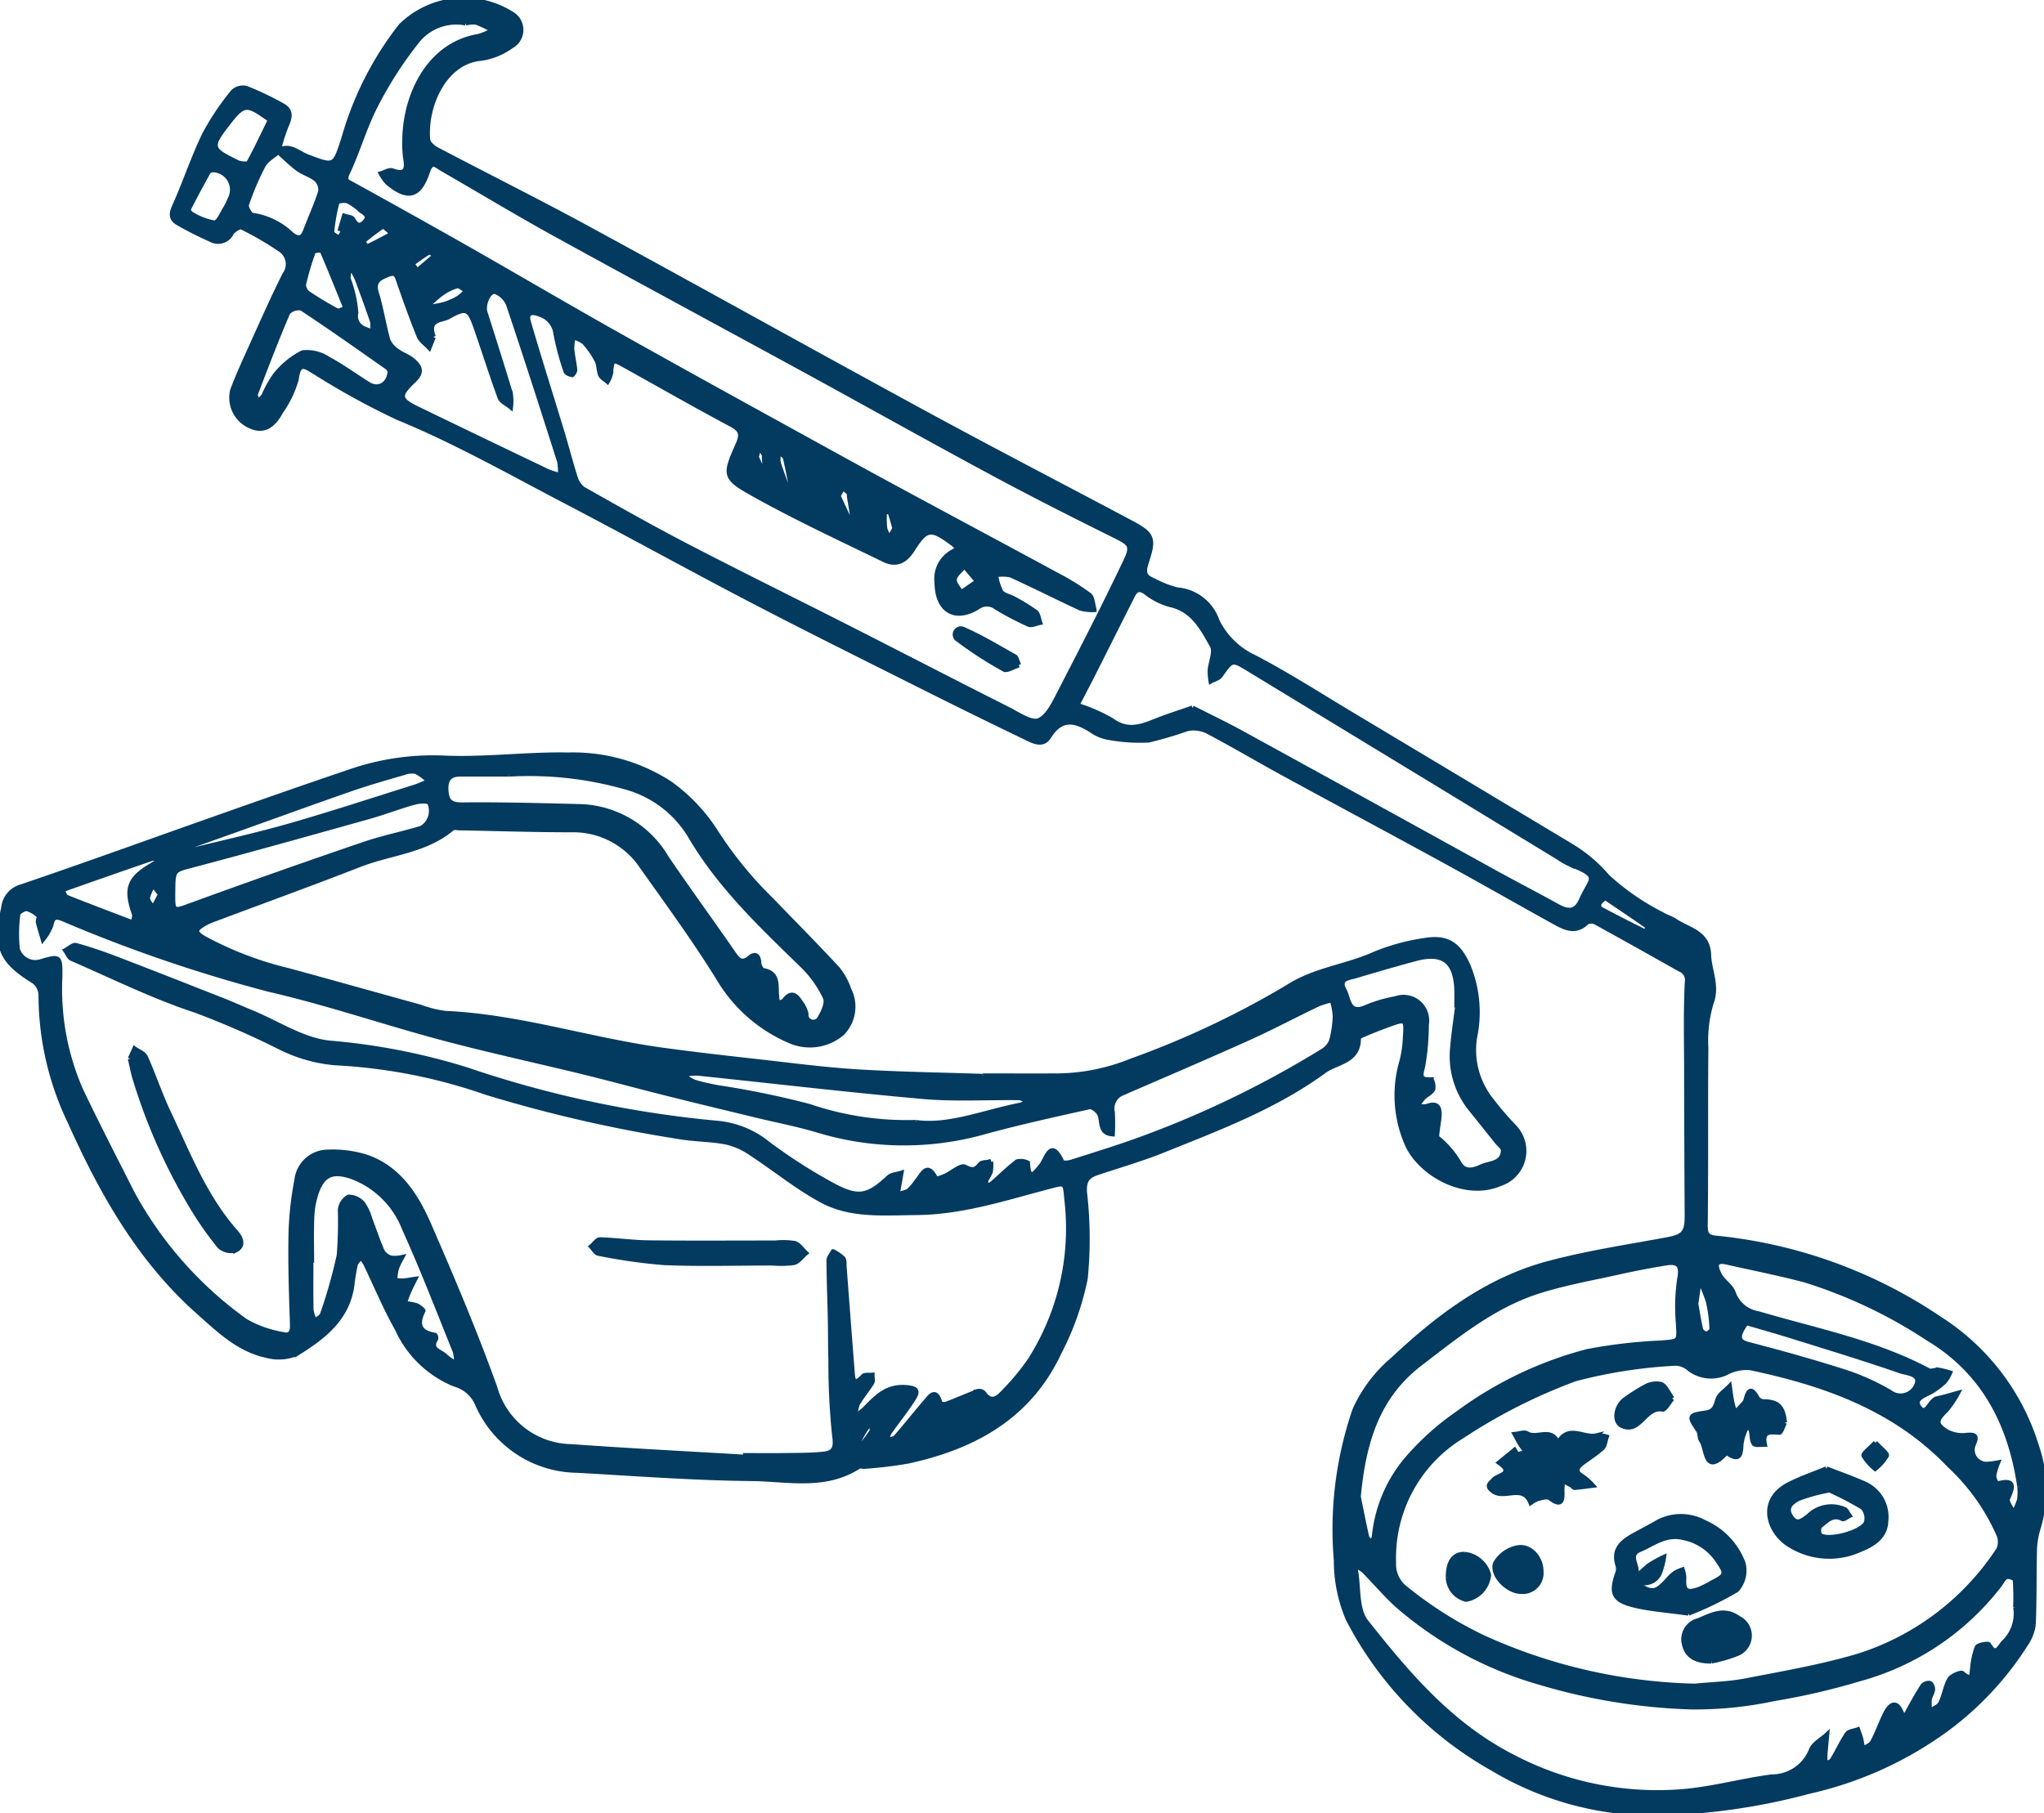 <svg id="Group_4949" data-name="Group 4949" xmlns="http://www.w3.org/2000/svg" xmlns:xlink="http://www.w3.org/1999/xlink" width="127.96" height="113.546" viewBox="0 0 127.96 113.546">
  <defs>
    <clipPath id="clip-path">
      <rect id="Rectangle_1889" data-name="Rectangle 1889" width="127.96" height="113.546" fill="#033a60" stroke="#033a60" stroke-width="0.3"/>
    </clipPath>
  </defs>
  <g id="Group_4949-2" data-name="Group 4949" transform="translate(0 0)" clip-path="url(#clip-path)">
    <path id="Path_10200" data-name="Path 10200" d="M16.144,9.471c.722-.49,1.255.1,1.845.33,1.734.662,1.71.66,2.3-1.146A20.382,20.382,0,0,1,23.86,1.62,5.629,5.629,0,0,1,30.781.855,1.161,1.161,0,0,1,30.756,2.9a4.276,4.276,0,0,1-1.841.754c-2.319.173-3.556,2.966-3.367,5.1.02.225.338.49.579.618,3.125,1.644,6.287,3.219,9.39,4.905,7.1,3.86,14.157,7.8,21.255,11.657,4.217,2.294,8.481,4.5,12.718,6.754,1.429.76,1.556.976,1.041,2.533-.207.627-.126.906.446,1.125a6.2,6.2,0,0,0,1.493.586,2.881,2.881,0,0,1,2.487,1.94,4.872,4.872,0,0,0,2.35,2.295c2.1,1.1,4.105,2.39,6.144,3.61q6.81,4.078,13.617,8.162a9.176,9.176,0,0,1,2.318,1.949,15.109,15.109,0,0,0,3.406,2.359c.261.169.583.246.84.421.836.568,2.056.7,2.106,2.135.036,1,.567,1.918.151,3.014a8.216,8.216,0,0,0-.325,2.787c-.035,3.7.006,7.4-.04,11.1-.008.69.191.786.827.836a30.3,30.3,0,0,1,13.886,5.071,14.472,14.472,0,0,1,6.036,7.983,8.273,8.273,0,0,1,.11,5.038,5.244,5.244,0,0,0-.244,1.311c-.043,1.6-.009,3.2-.08,4.8a2.849,2.849,0,0,1-.489,1.228,19.791,19.791,0,0,1-5.038,5.371,23.21,23.21,0,0,1-8.518,3.833,39.782,39.782,0,0,1-9.848,1.369,19.692,19.692,0,0,1-9.974-2.809,22.72,22.72,0,0,1-9.034-9.362,9.349,9.349,0,0,1-.742-3.665,23.01,23.01,0,0,1,1.164-9.418,8.909,8.909,0,0,1,2.406-3.182c2.8-2.627,5.859-4.949,9.634-5.973,2.459-.667,5-1.044,7.508-1.511,1.021-.19,1.258-.425,1.251-1.5q-.024-4.467-.034-8.935c0-1.9-.053-3.8.042-5.694a.718.718,0,0,0-.457-.8q-2.619-1.482-5.254-2.934a.632.632,0,0,0-.567-.014c-.727.725-1.416.33-2.091-.043-2.24-1.239-4.461-2.511-6.706-3.739-3.378-1.849-6.775-3.664-10.156-5.508-1.609-.878-3.188-1.816-4.81-2.67a1.983,1.983,0,0,0-1.25-.154,24.675,24.675,0,0,1-2.429.715,10.9,10.9,0,0,1-2.629-.19,2.69,2.69,0,0,1-.977-.443c-1.015-.637-1.873-.81-2.644.43-.4.637-1.081.208-1.59-.037q-3.214-1.548-6.4-3.147c-3.523-1.768-7.054-3.52-10.549-5.341-3.9-2.032-7.749-4.162-11.646-6.2-3.5-1.827-6.958-3.793-10.6-5.284a48.07,48.07,0,0,1-5.115-2.81c-.527-.293-1.049-.835-1.195.407a6.665,6.665,0,0,1-.981,2.05c-.491.933-1.1,1.233-1.824.932a1.942,1.942,0,0,1-1.192-2.285c.365-.967.8-1.909,1.225-2.851.665-1.47,1.317-2.95,2.043-4.391a1.092,1.092,0,0,0-.271-1.552,19.431,19.431,0,0,0-2.43-1.413c-.125-.063-.524.185-.645.382A.925.925,0,0,1,11.96,15,21.526,21.526,0,0,1,9.922,13.97c-.4-.226-.475-.517-.254-1.009.675-1.5,1.19-3.075,1.905-4.554a16.459,16.459,0,0,1,1.781-2.656.9.9,0,0,1,.818-.228A19.284,19.284,0,0,1,16.46,6.614c.559.307.462.76.22,1.28a11.75,11.75,0,0,0-.5,1.607c-.32.283-.745.51-.935.863A16.736,16.736,0,0,0,14.2,12.818c-.058.167.23.655.368.658A4.491,4.491,0,0,1,17.049,14.7c.522.373.7.126.87-.329.3-.794.66-1.568.913-2.376a.9.9,0,0,0-.273-.762c-.332-.279-.792-.4-1.145-.658-.451-.332-.848-.735-1.268-1.107M27.916,1.445a3.136,3.136,0,0,0-2.941,1.009A24.191,24.191,0,0,0,22.286,6.6c-.7,1.341-1.106,2.835-1.756,4.207-.251.53-.026.553.313.74q3.532,1.948,7.044,3.936c3.275,1.865,6.522,3.778,9.809,5.622,4.374,2.454,8.773,4.867,13.165,7.288q2.89,1.594,5.8,3.157c2.748,1.485,5.5,2.955,8.249,4.445a15.867,15.867,0,0,1,2.042,1.26c.213.163.213.608.311.924a2.743,2.743,0,0,1-.857-.094c-1.464-.677-2.9-1.408-4.369-2.075A2.483,2.483,0,0,0,61.1,36a3.465,3.465,0,0,0,.324,1.056c.159.226.544.283.817.439a11.883,11.883,0,0,1,1.36.836c.16.123.18.43.264.654-.237.044-.52.193-.7.113a18.657,18.657,0,0,1-2.02-1.056.946.946,0,0,0-1.175-.015c-1.456.879-2.532.171-2.551-1.533a1.911,1.911,0,0,1,.966-1.927c.311-.168.382-.263.027-.526-1.343-1-1.644-1.014-2.516.368-.479.761-1.048,1-1.786.64-2.744-1.333-5.515-2.622-8.176-4.109-1.859-1.039-1.821-1.185-.961-3.131.291-.661.15-.92-.453-1.242-2.212-1.181-4.391-2.426-6.583-3.645-.853-.474-.847-.471-.951.5a1.749,1.749,0,0,1-.191.461c-.15-.133-.364-.239-.435-.407-.12-.286-.09-.638-.23-.908a5.474,5.474,0,0,0-.794-1.138,2.053,2.053,0,0,0-.682-.323,3.513,3.513,0,0,0-.087.727c.037.444.145.881.189,1.325.01.1-.145.32-.183.312-.141-.033-.35-.113-.383-.22a17.257,17.257,0,0,1-.626-2.329,1.456,1.456,0,0,0-1.037-1.248c-.561-.221-.831-.05-.673.495.678,2.322,1.412,4.628,2.114,6.942.272.9.5,1.806.785,2.695a1.478,1.478,0,0,0,.5.805c2.18,1.236,4.364,2.469,6.588,3.623,3.348,1.736,6.731,3.4,10.093,5.109,3.32,1.686,6.627,3.4,9.951,5.074.621.314,1.441.887,1.905.7.586-.241.979-1.1,1.323-1.763,1.4-2.711,2.8-5.43,4.108-8.186.491-1.031.314-1.133-.76-1.667-2.531-1.259-5.056-2.532-7.546-3.873-3.94-2.121-7.844-4.31-11.772-6.455-5.2-2.838-10.411-5.644-15.6-8.5-2.4-1.324-4.746-2.743-7.122-4.11-.314-.18-.637-.573-.882.174-.516,1.573-1.241,1.756-2.5.712a2.811,2.811,0,0,1-.417-.578c.237-.067.515-.25.7-.182.822.293.958-.043.836-.766a6.6,6.6,0,0,1-.06-1.214c.056-2.855,1.577-5.936,4.625-6.434a3.806,3.806,0,0,0,.888-.387,7.866,7.866,0,0,0-1.03-.49,1.81,1.81,0,0,0-.665.05m76.93,104.129c1.085-.107,2.172-.13,3.223-.334,2.371-.462,4.767-.869,7.075-1.561a16.4,16.4,0,0,0,8.733-6.642,1.157,1.157,0,0,0,.028-.915,13.093,13.093,0,0,0-3.093-4.358c-3.4-3.576-7.8-5.134-12.462-6.115a2.639,2.639,0,0,0-1.408.252,2.234,2.234,0,0,1-2.406-.18,1.369,1.369,0,0,0-.84-.356,30.591,30.591,0,0,0-6.322.977,34.41,34.41,0,0,0-7.06,3.573,8.909,8.909,0,0,0-4.3,7.941,1.893,1.893,0,0,0,.754,1.614,24.225,24.225,0,0,0,4.87,3.075,33.825,33.825,0,0,0,13.206,3.028m20.1-4.94a16.88,16.88,0,0,0-.026-1.725c-.01-.086-.4-.234-.544-.176-.18.072-.289.324-.421.5a16.548,16.548,0,0,1-8.775,5.894,42.85,42.85,0,0,1-5.361,1.242,23.657,23.657,0,0,1-5.207.52,37,37,0,0,1-9.4-1.526,23.406,23.406,0,0,1-9.016-4.888c-.718-.667-1.359-1.416-2.045-2.118a2.152,2.152,0,0,0-.426-.271c-.032.082-.1.171-.09.244.191,1.09.045,2.453.652,3.219,2.6,3.285,5.287,6.471,9.194,8.465a19.477,19.477,0,0,0,10.367,2.184c1.954-.13,3.876-.681,5.828-.94a2.649,2.649,0,0,0,2.484-1.684c.148-.383.639-.632.972-.943-.04.445-.085.889-.115,1.334a3.856,3.856,0,0,0,.026.482c.146-.077.354-.116.427-.237.328-.535.586-1.116.937-1.633.112-.165.436-.184.664-.27.066.194.145.386.194.584s.078.425.114.637c.211-.147.508-.247.617-.448.316-.592.529-1.239.838-1.834.232-.444.606-.791.925-.091.2.433.253.367.438.03.3-.548.6-1.1.94-1.621a.5.5,0,0,1,.442-.163c.091.023.2.268.181.4-.025.216-.181.417-.21.632a3.735,3.735,0,0,0,.033.716c.23-.164.56-.278.672-.5.238-.472.3-1.039.561-1.492.128-.221.71-.459.806-.373.642.569.57.053.631-.348a4.814,4.814,0,0,1,.282-1.284c.069-.15.689-.248.73-.178.436.748.629.232.922-.114a2.489,2.489,0,0,0,.759-2.231m-51.521-56.3c.985.5,2.031,1,3.043,1.553q7.961,4.367,15.907,8.761c1.292.71,2.6,1.387,3.892,2.1.649.36,1.146.405,1.5-.4.614-1.393,1.281-1.443-.758-2.252a4.856,4.856,0,0,1-.7-.408q-3.51-2.136-7.019-4.276-6.155-3.742-12.311-7.485c-1.091-.663-1.076-.66-1.814.381-.12.169-.392.23-.594.341a3.969,3.969,0,0,1-.053-.671c.042-.523.346-1.172.137-1.541-.584-1.031-1.144-2.158-2.469-2.528a4.319,4.319,0,0,1-1.582-.73c-.664-.552-.829-.081-1.055.365-.767,1.512-1.524,3.03-2.288,4.544-.351.695-.714,1.384-1.071,2.075a10.438,10.438,0,0,1,2.184.953c1.028.754,1.919.356,2.879-.024.662-.261,1.344-.473,2.171-.761M83.8,93.691c.148.723.325,1.644.534,2.559.029.13.218.222.333.333a1.771,1.771,0,0,0,.128-.375,8.849,8.849,0,0,1,2-4.789,16.713,16.713,0,0,1,3.252-2.929,23.676,23.676,0,0,1,8.075-3.861,31.461,31.461,0,0,1,4.662-.542c1.151-.1,1.107-.071,1.046-1.215a11.84,11.84,0,0,1,.086-2.824c.172-.9-.157-1.074-.889-.952-.972.16-1.941.343-2.9.558-1.694.377-3.418.679-5.066,1.206-2.81.9-5.069,2.748-7.378,4.515-2.7,2.062-3.552,4.917-3.876,8.315M25.9,21.106l-.265.657c-.219-.238-.527-.439-.64-.719-.469-1.163-.894-2.346-1.3-3.533-.134-.389-.252-.47-.666-.306-.581.23-.914.442-.689,1.17.3.96.439,1.966.715,2.934a1.6,1.6,0,0,0,.6.684c.281.216.651.32.918.547.45.378.7.725.087,1.3-1.007.949-.924,1.194.3,1.787q4.049,1.958,8.108,3.9a5.109,5.109,0,0,0,.767.234,3.459,3.459,0,0,0-.045-.87c-1.044-3.272-2.092-6.542-3.187-9.8a1.413,1.413,0,0,0-.838-.828c-.4-.091-.784.808-.629,1.3.534,1.691,1.074,3.38,1.586,5.078a3.093,3.093,0,0,1,.014.838c-.23-.192-.583-.339-.672-.583-.526-1.428-.98-2.88-1.48-4.318-.446-1.284-.6-1.384-1.772-.726-.375.21-1.347.1-.913,1.242m99.3,71.992c-.574-3.905-2.236-7.176-5.713-9.262a30.342,30.342,0,0,0-7.738-3.671c-1.611-.426-3.249-.748-4.876-1.116-.911-.207-.646.425-.47.775.213.422.73.713.875,1.141a1.974,1.974,0,0,0,1.552,1.3c3.6,1.064,7.319,1.784,10.679,3.573.154.081.411-.058.614-.036a4.878,4.878,0,0,1,.707.171,2.505,2.505,0,0,1-.331.551,4.71,4.71,0,0,1-.747.576c-.415.272-1.282.461-.821,1.056.447.578.652-.471,1.1-.562s.857-.225,1.285-.34A6.31,6.31,0,0,1,120.6,88.3c-.643.62-.7.881.032,1.342a2.076,2.076,0,0,0,1.239.229c.55-.054.67.052.445.557a.892.892,0,0,0,.8,1.255,5.461,5.461,0,0,0,.712-.087,3.853,3.853,0,0,0-.241.81.982.982,0,0,0,.2.514c1.083-.3,1.033.113.666.915-.095.207.236.608.373.919a5.156,5.156,0,0,0,.364-.848,3.572,3.572,0,0,0,.012-.809M23.174,23.243a.6.6,0,0,0-.15-.23C21.239,21.761,19.46,20.5,17.642,19.3a.925.925,0,0,0-.855.276c-.721,1.679-1.374,3.388-2.025,5.1-.044.115.1.3.155.455a1.779,1.779,0,0,0,.359-.347,7.013,7.013,0,0,1,.714-1.289,5.192,5.192,0,0,1,1.72-1.412,2.4,2.4,0,0,1,1.625.408c.866.46,1.661,1.053,2.5,1.573.62.385,1.292.012,1.343-.817m84.914,59.579a2.954,2.954,0,0,0-.382.644c-.124.417.04.588.513.712,2.031.527,4.055,1.09,6.051,1.731a14.1,14.1,0,0,1,2.817,1.272,1.086,1.086,0,0,0,1.662-.461c.3-.718-.635-.74-1.029-.878-2.237-.778-4.507-1.465-6.77-2.172-.891-.279-1.792-.532-2.863-.848M15.683,7.5c-.168-.114-.3-.2-.422-.287-1.044-.722-1.3-.672-2.149.416-1.236,1.583-1.219,1.7.52,2.543.2.1.645.126.7.032.472-.852.881-1.737,1.354-2.7m-3.63,3.137c-.038.017-.2.037-.244.12-.429.768-.846,1.544-1.243,2.328-.03.061.079.262.168.3a3.994,3.994,0,0,0,1.464.569c.235,0,.488-.627.718-.979a3.877,3.877,0,0,0,.227-.479,1.246,1.246,0,0,0-1.09-1.864M20.409,19.3c-.531-1.311-.99-2.469-1.486-3.61-.021-.05-.509-.01-.54.073a17.252,17.252,0,0,0-.605,2.035.678.678,0,0,0,.255.557,19.36,19.36,0,0,0,1.83,1.1c.116.062.344-.091.547-.154m-.12-4.87-.211-.095c.079-.27.159-.54.238-.81.186.066.469.078.542.208.192.341.381.518.707.2.429-.413.011-.591-.259-.8a3.371,3.371,0,0,0-.759-.54c-.2-.076-.654-.015-.677.07a11.328,11.328,0,0,0-.333,1.884c-.01.108.3.247.462.373.1-.166.192-.331.289-.5m84.649,67.232c.087.482.169,1.046.3,1.6a.47.47,0,0,0,.369.273c.122-.01.331-.217.324-.326a9.276,9.276,0,0,0-.218-1.678,10.32,10.32,0,0,0-.562-1.39c-.068.474-.136.949-.218,1.524m-84.225-65a2.852,2.852,0,0,0-.146.782,7.545,7.545,0,0,1,.488,2.153.836.836,0,0,0,.438.954,2.867,2.867,0,0,0,.586.21,1.957,1.957,0,0,0,.006-.628c-.3-.885-.622-1.76-.949-2.635-.071-.191-.183-.366-.424-.836M99.255,56.208a1.669,1.669,0,0,0-.375.35.363.363,0,0,0,.055.343c.9.483,1.81.946,2.724,1.4.06.029.165-.03.248-.05-.023-.1-.012-.246-.075-.289-.837-.583-1.684-1.152-2.578-1.758m-71.279-38c-.262-.142-.46-.339-.591-.3a3.1,3.1,0,0,0-.95.462c-.378.272-.71.61-1.063.92.426-.08.858-.132,1.273-.25a4.067,4.067,0,0,0,.857-.4,3.343,3.343,0,0,0,.473-.434m31.977,18.2c-.355-.418-.583-.686-.811-.953-.221.27-.573.517-.626.817-.043.25.263.56.416.845.3-.208.6-.414,1.021-.708M47.53,28.287a2.259,2.259,0,0,0-.042.674c.2.614.429,1.217.658,1.819a.962.962,0,0,0,.2-.049c-.13-.688-.262-1.377-.419-2.06-.024-.1-.171-.173-.394-.385m-24.2-13.651c-.366-.3-.555-.5-.592-.477a15.633,15.633,0,0,0-1.249.946,1.556,1.556,0,0,0,.244.354c.481-.225.948-.48,1.6-.823M51.243,31.053c.23.5.461,1,.7,1.5a.7.7,0,0,0,.215-.038c-.067-.471-.146-.94-.222-1.408-.014-.088.009-.206-.04-.259a2.686,2.686,0,0,0-.372-.29l-.286.495m3.542,2.031c-.11-.385-.2-.716-.311-1.036a.833.833,0,0,0-.326.032,5.417,5.417,0,0,0,.024,1.04,1.9,1.9,0,0,0,.3.555c.1-.2.208-.4.312-.591m-8.659-4.465.556,1.212q-.034-.61-.066-1.221c0-.043.012-.1-.007-.13-.1-.176-.2-.347-.308-.52-.05.189-.1.377-.175.658M24.881,16.954,26,16c-.13-.075-.314-.246-.379-.209-.368.212-.709.474-1.058.718.077.11.155.219.317.447" transform="translate(1.235 0)" fill="#033a60" stroke="#033a60" stroke-width="0.3"/>
    <path id="Path_10201" data-name="Path 10201" d="M61.529,61.949c1.562,0,3.125.009,4.687,0a12.54,12.54,0,0,0,4.582-.923,56.066,56.066,0,0,0,9.839-4.642c1.692-1.088,3.654-1.263,5.419-2.061a13.045,13.045,0,0,1,3.107-.85c1.43-.251,2.148.241,2.744,1.579a7.638,7.638,0,0,1,.412,4.5,5.021,5.021,0,0,0,1,3.868,19.919,19.919,0,0,0,1.489,1.74,2.161,2.161,0,0,1-.91,3.551c-2.245.967-5.109-.689-5.859-2.6a7.592,7.592,0,0,1-.276-5.091,7.094,7.094,0,0,0,.209-1.46c.081-1.2.062-1.212-1.112-.782q-.7.256-1.379.542c-.16.068-.436.182-.435.271.025,1.473-1.355,1.481-2.155,2.063-3.063,2.235-6.587,3.558-10.063,4.957-1.365.55-2.787.955-4.184,1.426-.585.2-.788.52-.744,1.208a25.3,25.3,0,0,1,.045,5.4A17.6,17.6,0,0,1,66.3,79.288c-1.876,4.016-5.347,5.91-9.487,6.8a26.843,26.843,0,0,1-2.667.32c-.133.015-.3-.049-.4.014-2.111,1.359-4.469.776-6.711.753-3.63-.036-7.259-.312-10.886-.516a6.9,6.9,0,0,1-6.258-4.142,2.171,2.171,0,0,0-1.433-1.254,6.735,6.735,0,0,1-3.595-3.477c-.743-1.312-1.321-2.717-1.979-4.079A3.665,3.665,0,0,0,22.6,73.3c-.122.161-.308.306-.354.486a12.715,12.715,0,0,0-.213,1.31c-.3,2.092-1.83,3.233-3.431,4.231a2.878,2.878,0,0,1-1.926.132c-1.737-.372-2.979-1.587-4.258-2.724-3.7-3.29-6.047-7.471-8.042-11.916a18.367,18.367,0,0,1-1.816-7.925,1.136,1.136,0,0,0-.425-.85C.044,54.756-.317,53.9.225,51.418a1.523,1.523,0,0,1,1.121-1.311c4.018-1.364,8.007-2.817,12.01-4.227,2.825-1,5.65-1.991,8.487-2.95a15.875,15.875,0,0,1,5.9-.885c2.6.12,5.213-.242,7.818-.191a11.132,11.132,0,0,1,6.392,1.8,11,11,0,0,1,2.909,3.1,24.259,24.259,0,0,0,3.395,4.151c1.4,1.45,2.824,2.884,4.193,4.365a4.257,4.257,0,0,1,.7,1.289,2.357,2.357,0,0,1-.457,2.749,3.127,3.127,0,0,1-3.139.5,9.51,9.51,0,0,1-4.5-3.848c-1.492-2.434-3.189-4.744-4.841-7.077a5.173,5.173,0,0,0-4.453-2.332c-2.315,0-4.631-.078-6.946-.121-.173,0-.407-.058-.51.031-1.675,1.411-3.859,1.516-5.788,2.268-3.01,1.173-6.049,2.276-9.075,3.411a4.122,4.122,0,0,0-.617.272c-.664.385-.667.567-.015.944a21.561,21.561,0,0,0,5.243,2c2.756.751,5.5,1.526,8.258,2.287a7.255,7.255,0,0,0,1.56.391c4.607.206,9,1.665,13.531,2.292,2.044.282,4.1.513,6.147.743s4.091.5,6.144.626c2.6.16,5.217.194,7.826.283l0-.029M46.646,85.83c0-.036,0-.071.006-.107.766,0,1.531.01,2.3,0,.857-.014,1.718,0,2.568-.085.575-.056.85-.262.734-1.056a43.145,43.145,0,0,1-.244-4.781c-.03-.881-.018-1.763-.037-2.645-.027-1.215-.077-2.43-.084-3.646,0-.184.176-.368.271-.551a2.773,2.773,0,0,1,.611.424c.1.114.068.346.081.525.166,2.172.326,4.344.5,6.514.036.463.034,1.05.692.342.1-.105.366-.054.556-.075,0,.164.053.365-.021.485-.281.454-.635.863-.9,1.326a2.293,2.293,0,0,0-.13.769,5.258,5.258,0,0,0,.553-.427c.721-.719,1.345-1.463,2.586-1.381.811.053.767.288.463.76-.462.717-1,1.384-1.491,2.084a1.515,1.515,0,0,0-.131.462c.186-.059.438-.061.549-.186.622-.7,1.2-1.45,1.816-2.159.307-.354.681-.984.966.042.014.049.264.086.372.045.667-.255,1.323-.542,1.991-.8a.385.385,0,0,1,.35.1c.509.736.95.269,1.308-.114a14.557,14.557,0,0,0,1.612-1.956,15.353,15.353,0,0,0,2.288-10.03c-.1-1.117-.054-1.1-1.155-.809-2.723.716-5.41,1.6-8.274,1.62-2.014.015-4.086.218-5.91-.769-1.57-.848-2.97-2.006-4.474-2.985a4.428,4.428,0,0,0-1.541-.669c-.969-.182-1.974-.166-2.947-.337a87.752,87.752,0,0,1-12.021-2.76,33.875,33.875,0,0,0-9.485-1.859,9.527,9.527,0,0,1-3.458-.987,53.886,53.886,0,0,0-5.268-2.3c-2.657-.871-5.188-2.131-7.765-3.247-.168-.072-.255-.334-.381-.508.22-.114.478-.365.653-.317.861.238,1.709.529,2.542.849,2.218.85,4.428,1.722,6.64,2.593.606.238,1.2.508,1.8.754,1.642.674,3.249,1.765,4.94,1.92a40.049,40.049,0,0,1,8.555,1.675A67.885,67.885,0,0,0,44.87,64.911a5.863,5.863,0,0,1,3.192,1.282,33,33,0,0,0,3.951,2.545c1.708.942,2.3.8,3.624-.428.183-.171.514-.183.776-.268-.042.242-.082.485-.126.726-.035.2-.075.391-.112.586a2.142,2.142,0,0,0,.691-.186,3.486,3.486,0,0,0,.524-.614c.347-.391.643-1.271,1.2-.147a2.082,2.082,0,0,0,.6-.192c.418-.192.96-.679,1.207-.556.466.234.653.232.962-.162.113-.143.443-.115.674-.166a3.2,3.2,0,0,1-.028.635,3.123,3.123,0,0,1-.258.472,1.458,1.458,0,0,0-.063.341c.123-.008.287.033.363-.032.546-.466,1.053-.981,1.622-1.415a.942.942,0,0,1,.664.075c.067,1.211.447.657.845.171.363-.446.6-1.754,1.317-.215.034.072.4.046.582-.012,1.492-.479,2.993-.935,4.461-1.477a62.61,62.61,0,0,0,11.238-5.457,1.325,1.325,0,0,0,.573-.647A6.431,6.431,0,0,0,83.58,58.2,4.357,4.357,0,0,0,83.39,57.2a5.518,5.518,0,0,0-.875.262c-1.459.7-2.89,1.46-4.365,2.126-2.612,1.176-5.247,2.3-7.875,3.44a1.039,1.039,0,0,0-.631,1.205,13.324,13.324,0,0,1,0,1.36c-.874-.06-.574-.857-.84-1.3-.114-.191-.429-.433-.6-.4-2.181.487-4.366.966-6.522,1.553a18.565,18.565,0,0,1-10.456-.077c-1.282-.385-2.6-.637-3.907-.953-1.908-.463-3.816-.92-5.722-1.4-1.683-.421-3.357-.881-5.042-1.293-2.944-.721-5.91-1.359-8.838-2.139-3.638-.97-7.21-2.2-10.875-3.043A92.728,92.728,0,0,1,3.91,52.112c-.483-.189-.618-.064-.717.412a3.148,3.148,0,0,1-.5.866c-.1-.354-.221-.7-.3-1.061-.028-.122.1-.341.051-.385a1.789,1.789,0,0,0-.745-.452c-.176-.029-.561.2-.575.348A9.491,9.491,0,0,0,1.09,54a1.163,1.163,0,0,0,1.455.8c1.2-.352,1.224-.352,1.211.952A15.749,15.749,0,0,0,5.05,62.828C6.084,65,7.192,67.142,8.277,69.291A23.864,23.864,0,0,0,15.352,77.3a6.954,6.954,0,0,0,2.358.841c.446.125.609-.119.592-.608-.064-1.883-.128-3.768-.091-5.65a20.383,20.383,0,0,1,.369-3.412,1.971,1.971,0,0,1,1.957-1.751,7.036,7.036,0,0,1,2.451.33c2.01.719,3.081,2.432,3.873,4.253,1.461,3.361,2.895,6.743,4.13,10.191a5.034,5.034,0,0,0,4.757,3.669c3.63.262,7.264.445,10.9.662M31.864,43.063c-.885,0-1.966,0-3.047,0-.708,0-.937.375-.889,1.037s.281.889,1.015.88c2.464-.028,4.931.047,7.4.105a6.506,6.506,0,0,1,5.4,3.243c1.36,2,2.787,3.952,4.162,5.941.3.428.508.714,1.04.281.368-.3.548-.09.568.351.008.162.156.433.274.453.977.173.769.944.839,1.577.018.16.023.323.033.485.15-.061.356-.079.44-.19.431-.564.74-.339,1.018.129a1.8,1.8,0,0,1,.349.716.454.454,0,0,0,.8.352c.253-.4.556-1.03.4-1.37a6.872,6.872,0,0,0-1.458-2.036c-2.567-2.5-5.169-4.959-7-8.091a6.822,6.822,0,0,0-4.088-3.066,21.968,21.968,0,0,0-7.251-.794M91.25,57.539l-.055-.007c0-.315.009-.631,0-.946-.06-1.816-.862-2.43-2.594-1.963-1.254.339-2.5.7-3.745,1.073-.431.128-1.11.152-.7.9.29.533.227,1.585,1.4,1.048a8.634,8.634,0,0,1,1.8-.524A1.46,1.46,0,0,1,89.3,58.744a15.092,15.092,0,0,1-.215,2.528c-.11.55-.343.978.52.92a.941.941,0,0,1,.1.6c-.119.219-.408.34-.6.531a3.983,3.983,0,0,0-.374.506,1.478,1.478,0,0,0,.585.037c.648-.247.827.047.782.625-.026.322-.09.642-.125.963-.015.13-.049.339.016.382a5.717,5.717,0,0,1,1.367,1.595c.34.6.92.427,1.38.211.52-.244,1.349-.16,1.373-1.03,0-.172-.251-.352-.391-.526-.533-.666-1.063-1.336-1.6-2a5.259,5.259,0,0,1-1.187-3.89c.072-.889.211-1.772.32-2.659M19.514,73.651h-.043c0,.99-.015,1.981.01,2.971a2.5,2.5,0,0,0,.226.686c.164-.142.422-.255.478-.43a31.37,31.37,0,0,0,1.046-3.7,27.5,27.5,0,0,0,.069-2.837,1.05,1.05,0,0,1,.513-.8,1.165,1.165,0,0,1,.889.4,3,3,0,0,1,.455.972c.26.669.48,1.354.769,2.009a.943.943,0,0,0,.538.431,2,2,0,0,0,.69-.03,5.137,5.137,0,0,0-.334.7,4.306,4.306,0,0,0-.1.727,3.216,3.216,0,0,0,.5.04c.252-.018.5-.069.754-.106-.128.259-.264.512-.378.775-.105.242-.186.494-.278.741a3.952,3.952,0,0,1,.736.128c.171.062.451.3.434.337-.427.845-.248,1.365.736,1.522a.266.266,0,0,1,.063.226c-.445.721.323.789.6,1.1a3.419,3.419,0,0,0,.688.461,2.918,2.918,0,0,0-.086-.771c-1.042-2.577-2.039-5.177-3.186-7.708a5.637,5.637,0,0,0-3.248-3.217c-1.245-.434-1.884-.15-2.279,1.086a5.492,5.492,0,0,0-.25,1.45c-.038.945-.011,1.893-.011,2.84m-8.69-23.309c-.012,1.413-.035,1.351,1.282.871q5.3-1.931,10.648-3.756c1.186-.407,2.425-.654,3.627-1.016a1.259,1.259,0,0,0,.517-1.583c-.111-.163-.669-.115-.985-.027-.946.262-1.867.622-2.813.888-3.664,1.026-7.328,2.054-11.006,3.028-1.224.324-1.257.265-1.269,1.6m46.5,14.512c2.071.3,4.277-.641,6.561-1.082a1.789,1.789,0,0,0,.443-.227,1.515,1.515,0,0,0-.518-.226c-2-.027-4,.1-5.986-.071-4.727-.417-9.442-.978-14.163-1.467a4.385,4.385,0,0,0-.915.095,3.207,3.207,0,0,0,.723.46,15.055,15.055,0,0,0,1.559.356,54.272,54.272,0,0,1,5.638,1.163,18.856,18.856,0,0,0,6.659,1M11.774,47.909c.086-.028.171-.06.258-.082,2.039-.508,4.094-.958,6.112-1.537,2.652-.762,5.274-1.624,7.907-2.451a8.008,8.008,0,0,0,.792-.342,3.551,3.551,0,0,0-.777-.588,1.28,1.28,0,0,0-.76.053c-1.121.326-2.248.645-3.35,1.028-2.522.876-5.03,1.79-7.544,2.688-.883.316-1.77.625-2.65.949-.094.034-.154.158-.228.239l.241.044M8.338,52.374c.029-.219.116-.416.066-.564-.566-1.616-.33-2.232,1.217-3.116a5.887,5.887,0,0,0,.491-.35,2.036,2.036,0,0,0-.621.008c-1.766.6-3.527,1.222-5.288,1.84a2.443,2.443,0,0,0-.3.154c.09.145.147.37.274.422C5.5,51.3,6.834,51.8,8.338,52.374m1.7-1.778c-.166-.221-.3-.4-.44-.588a2.428,2.428,0,0,0-.357.794c-.012.207.22.428.344.644l.453-.849M53.868,85.164a10.966,10.966,0,0,0,.688-.922c.07-.115.012-.306.012-.462-.107.069-.248.114-.316.211a6.114,6.114,0,0,0-.459.8c-.034.07.034.19.075.376" transform="translate(0 5.415)" fill="#033a60" stroke="#033a60" stroke-width="0.3"/>
    <path id="Path_10202" data-name="Path 10202" d="M56.93,37.134c-.343.106-.736.368-.923.263a24.088,24.088,0,0,1-2.877-1.859.361.361,0,0,1,.328-.643c1.116.486,2.164,1.125,3.23,1.721.089.051.11.226.242.517" transform="translate(6.852 4.511)" fill="#033a60" stroke="#033a60" stroke-width="0.3"/>
    <path id="Path_10203" data-name="Path 10203" d="M94.123,90.14c-1.4-.2-2.435-.262-3.425-.51-1.272-.317-1.441-.758-1.018-1.981a.808.808,0,0,0,.034-.482c-.364-1.092.344-1.557,1.132-1.985.468-.253.942-.5,1.4-.768a3.078,3.078,0,0,1,2.854.024,4.539,4.539,0,0,1,2.445,2.558,1.8,1.8,0,0,1-.4,1.678,20.653,20.653,0,0,1-3.025,1.467m-3.388-2.167a1.019,1.019,0,0,1,.047.248c1.1.71,1.277.688,2.115-.243a2.185,2.185,0,0,1,.4-.361,2.76,2.76,0,0,1,.453-.2,1.906,1.906,0,0,1,.095.485c-.05.845.142,1.013.934.739a7.221,7.221,0,0,0,.835-.421c.9-.459.908-.558.357-1.365a3.368,3.368,0,0,0-2.124-1.44c-1.154-.291-1.9.381-2.778.745-.813.339-.024,1.054-.239,1.56-.035.082-.064.168-.1.252" transform="translate(11.578 10.879)" fill="#033a60" stroke="#033a60" stroke-width="0.3"/>
    <path id="Path_10204" data-name="Path 10204" d="M101.646,81.432c.888.349,1.686.621,2.449.972a2.261,2.261,0,0,1,1.274,2.319c-.032.986-.819,1.457-1.606,1.772a4.673,4.673,0,0,1-4.478-.326c-1.273-.812-1.906-2.778.023-3.759.745-.379,1.546-.651,2.339-.978m.191,1.334a11.143,11.143,0,0,0-1.905.517c-.412.2-.918.552-.507,1.164.374.557.707.238,1.1-.052a2.044,2.044,0,0,1,2.252-.419c.132.067.2.26.3.394-.143.069-.34.237-.424.193-.64-.339-1.009.167-1.421.457a.611.611,0,0,0,.009.578c.547.393,2.7-.193,2.906-.821a1.025,1.025,0,0,0-.233-.927,20.638,20.638,0,0,0-2.078-1.085" transform="translate(12.693 10.538)" fill="#033a60" stroke="#033a60" stroke-width="0.3"/>
    <path id="Path_10205" data-name="Path 10205" d="M84.3,80.807l.575-.159c-.123-.164-.259-.321-.368-.495-.126-.2-.229-.414-.343-.622.254-.021.577-.151.75-.043.587.365,1.433-.36,1.879.474a.15.15,0,0,0,.122.023c.636-1.041,1.576-.177,2.348-.367a1.835,1.835,0,0,1,.622.073c-.085.238-.1.549-.263.7-.393.363-.863.641-1.288.971-.373.29-.4.555.061.818a3.828,3.828,0,0,1,.622.555c-.372.047-.745.1-1.119.132-.064.006-.133-.108-.209-.151-.173-.1-.353-.19-.531-.282a4.918,4.918,0,0,0-.05.574c.018.6.025,1.11-.774.5-.148-.112-.489-.006-.73.051a1.909,1.909,0,0,0-.457.248c-.485-1.2-1.651-.189-2.365-.727-.436-.33-.181-.442.049-.7.253-.286,1.344-.373.347-1.075.317-.26.637-.518.953-.777.055.094.112.187.168.281" transform="translate(10.682 10.281)" fill="#033a60" stroke="#033a60" stroke-width="0.3"/>
    <path id="Path_10206" data-name="Path 10206" d="M99.588,79.136c-.112.215-.238.619-.333.611-.583-.046-1.1-.111-.923.75-.227-.01-.568.067-.655-.049-.145-.19-.117-.5-.174-.765a3.248,3.248,0,0,0-.121-.348c-.09.086-.222.155-.262.26a3.18,3.18,0,0,0-.255.9c-.033.579-.056,1.073-.819.575-.036-.024-.11-.055-.121-.043-1.363,1.456-1.172-.264-1.547-.774-.121-.165-.07-.454-.186-.627-.6-.884-.618-.949.42-1.094.606-.086.646-.407.793-.85.105-.317.479-.545.732-.814.045.3.079.61.138.91.05.255.128.5.194.757.19-.2.384-.4.567-.6a.585.585,0,0,0,.129-.235c.138-.521.3-.832.69-.137a.518.518,0,0,0,.351.255c.958,0,1.275.3,1.382,1.317" transform="translate(12.135 9.947)" fill="#033a60" stroke="#033a60" stroke-width="0.3"/>
    <path id="Path_10207" data-name="Path 10207" d="M95.059,92.444c-.986.014-1.546-.335-1.7-1.088a1.207,1.207,0,0,1,.882-1.452c.841-.347,1.612-.8,2.519-.149a1.214,1.214,0,0,1-.113,2.233,8.751,8.751,0,0,1-1.583.456" transform="translate(12.076 11.572)" fill="#033a60" stroke="#033a60" stroke-width="0.3"/>
    <path id="Path_10208" data-name="Path 10208" d="M85.759,87.321A1.161,1.161,0,0,1,84.5,88.558c-.813.006-1.869-1.023-1.6-1.771a2.027,2.027,0,0,1,1.382-.976c.808-.152,1.5.675,1.475,1.51" transform="translate(10.722 11.102)" fill="#033a60" stroke="#033a60" stroke-width="0.3"/>
    <path id="Path_10209" data-name="Path 10209" d="M93.089,77.643c-.233.272-.459.7-.6.675-1.1-.209-1.415,1.537-2.541,1.027-.567-.258-.37-1.3.259-1.685a11.6,11.6,0,0,1,1.208-.758,1.4,1.4,0,0,1,.979-.145c.274.117.426.522.692.885" transform="translate(11.597 9.927)" fill="#033a60" stroke="#033a60" stroke-width="0.3"/>
    <path id="Path_10210" data-name="Path 10210" d="M80.27,87.594c.006-.946.358-1.438,1.024-1.423a1.76,1.76,0,0,1,1.517,1.291A1.712,1.712,0,0,1,81.4,89a1.456,1.456,0,0,1-1.129-1.4" transform="translate(10.387 11.151)" fill="#033a60" stroke="#033a60" stroke-width="0.3"/>
    <path id="Path_10211" data-name="Path 10211" d="M104.038,79.993c.334.372.747.683.7.8a3.192,3.192,0,0,1-.714.818,3.047,3.047,0,0,1-.709-.812c-.049-.125.377-.435.727-.81" transform="translate(13.368 10.351)" fill="#033a60" stroke="#033a60" stroke-width="0.3"/>
    <path id="Path_10212" data-name="Path 10212" d="M7.214,58.769l.278-.618c.234.168.581.287.682.515.513,1.146.907,2.348,1.445,3.481,1.227,2.584,2.26,5.28,4.2,7.47.306.346.564.846.006,1.135a1.077,1.077,0,0,1-1.01-.23,21.579,21.579,0,0,1-1.969-2.875,35.707,35.707,0,0,1-3.361-7.733c-.094-.344-.164-.7-.268-1.144" transform="translate(0.934 7.525)" fill="#033a60" stroke="#033a60" stroke-width="0.3"/>
    <path id="Path_10213" data-name="Path 10213" d="M44.119,70.2c-2.264,0-4.531.07-6.791-.026a34.029,34.029,0,0,1-4.112-.585c-.165-.028-.294-.279-.438-.427.18-.15.364-.435.54-.43,1.018.029,2.033.178,3.049.19,2.644.032,5.288.011,7.931.012a4.562,4.562,0,0,1,1.206.027c.27.076.47.4.7.611-.246.208-.466.529-.747.6a5.875,5.875,0,0,1-1.339.027v0" transform="translate(4.242 8.894)" fill="#033a60" stroke="#033a60" stroke-width="0.3"/>
    <path id="Path_10214" data-name="Path 10214" d="M90.59,87.678c.323-.288.628-.6.974-.857a6.909,6.909,0,0,1,.866-.478,4.712,4.712,0,0,1-.274,1.022c-.32.616-.913.639-1.518.561a1.019,1.019,0,0,0-.047-.248" transform="translate(11.723 11.173)" fill="#033a60" stroke="#033a60" stroke-width="0.3"/>
  </g>
</svg>
